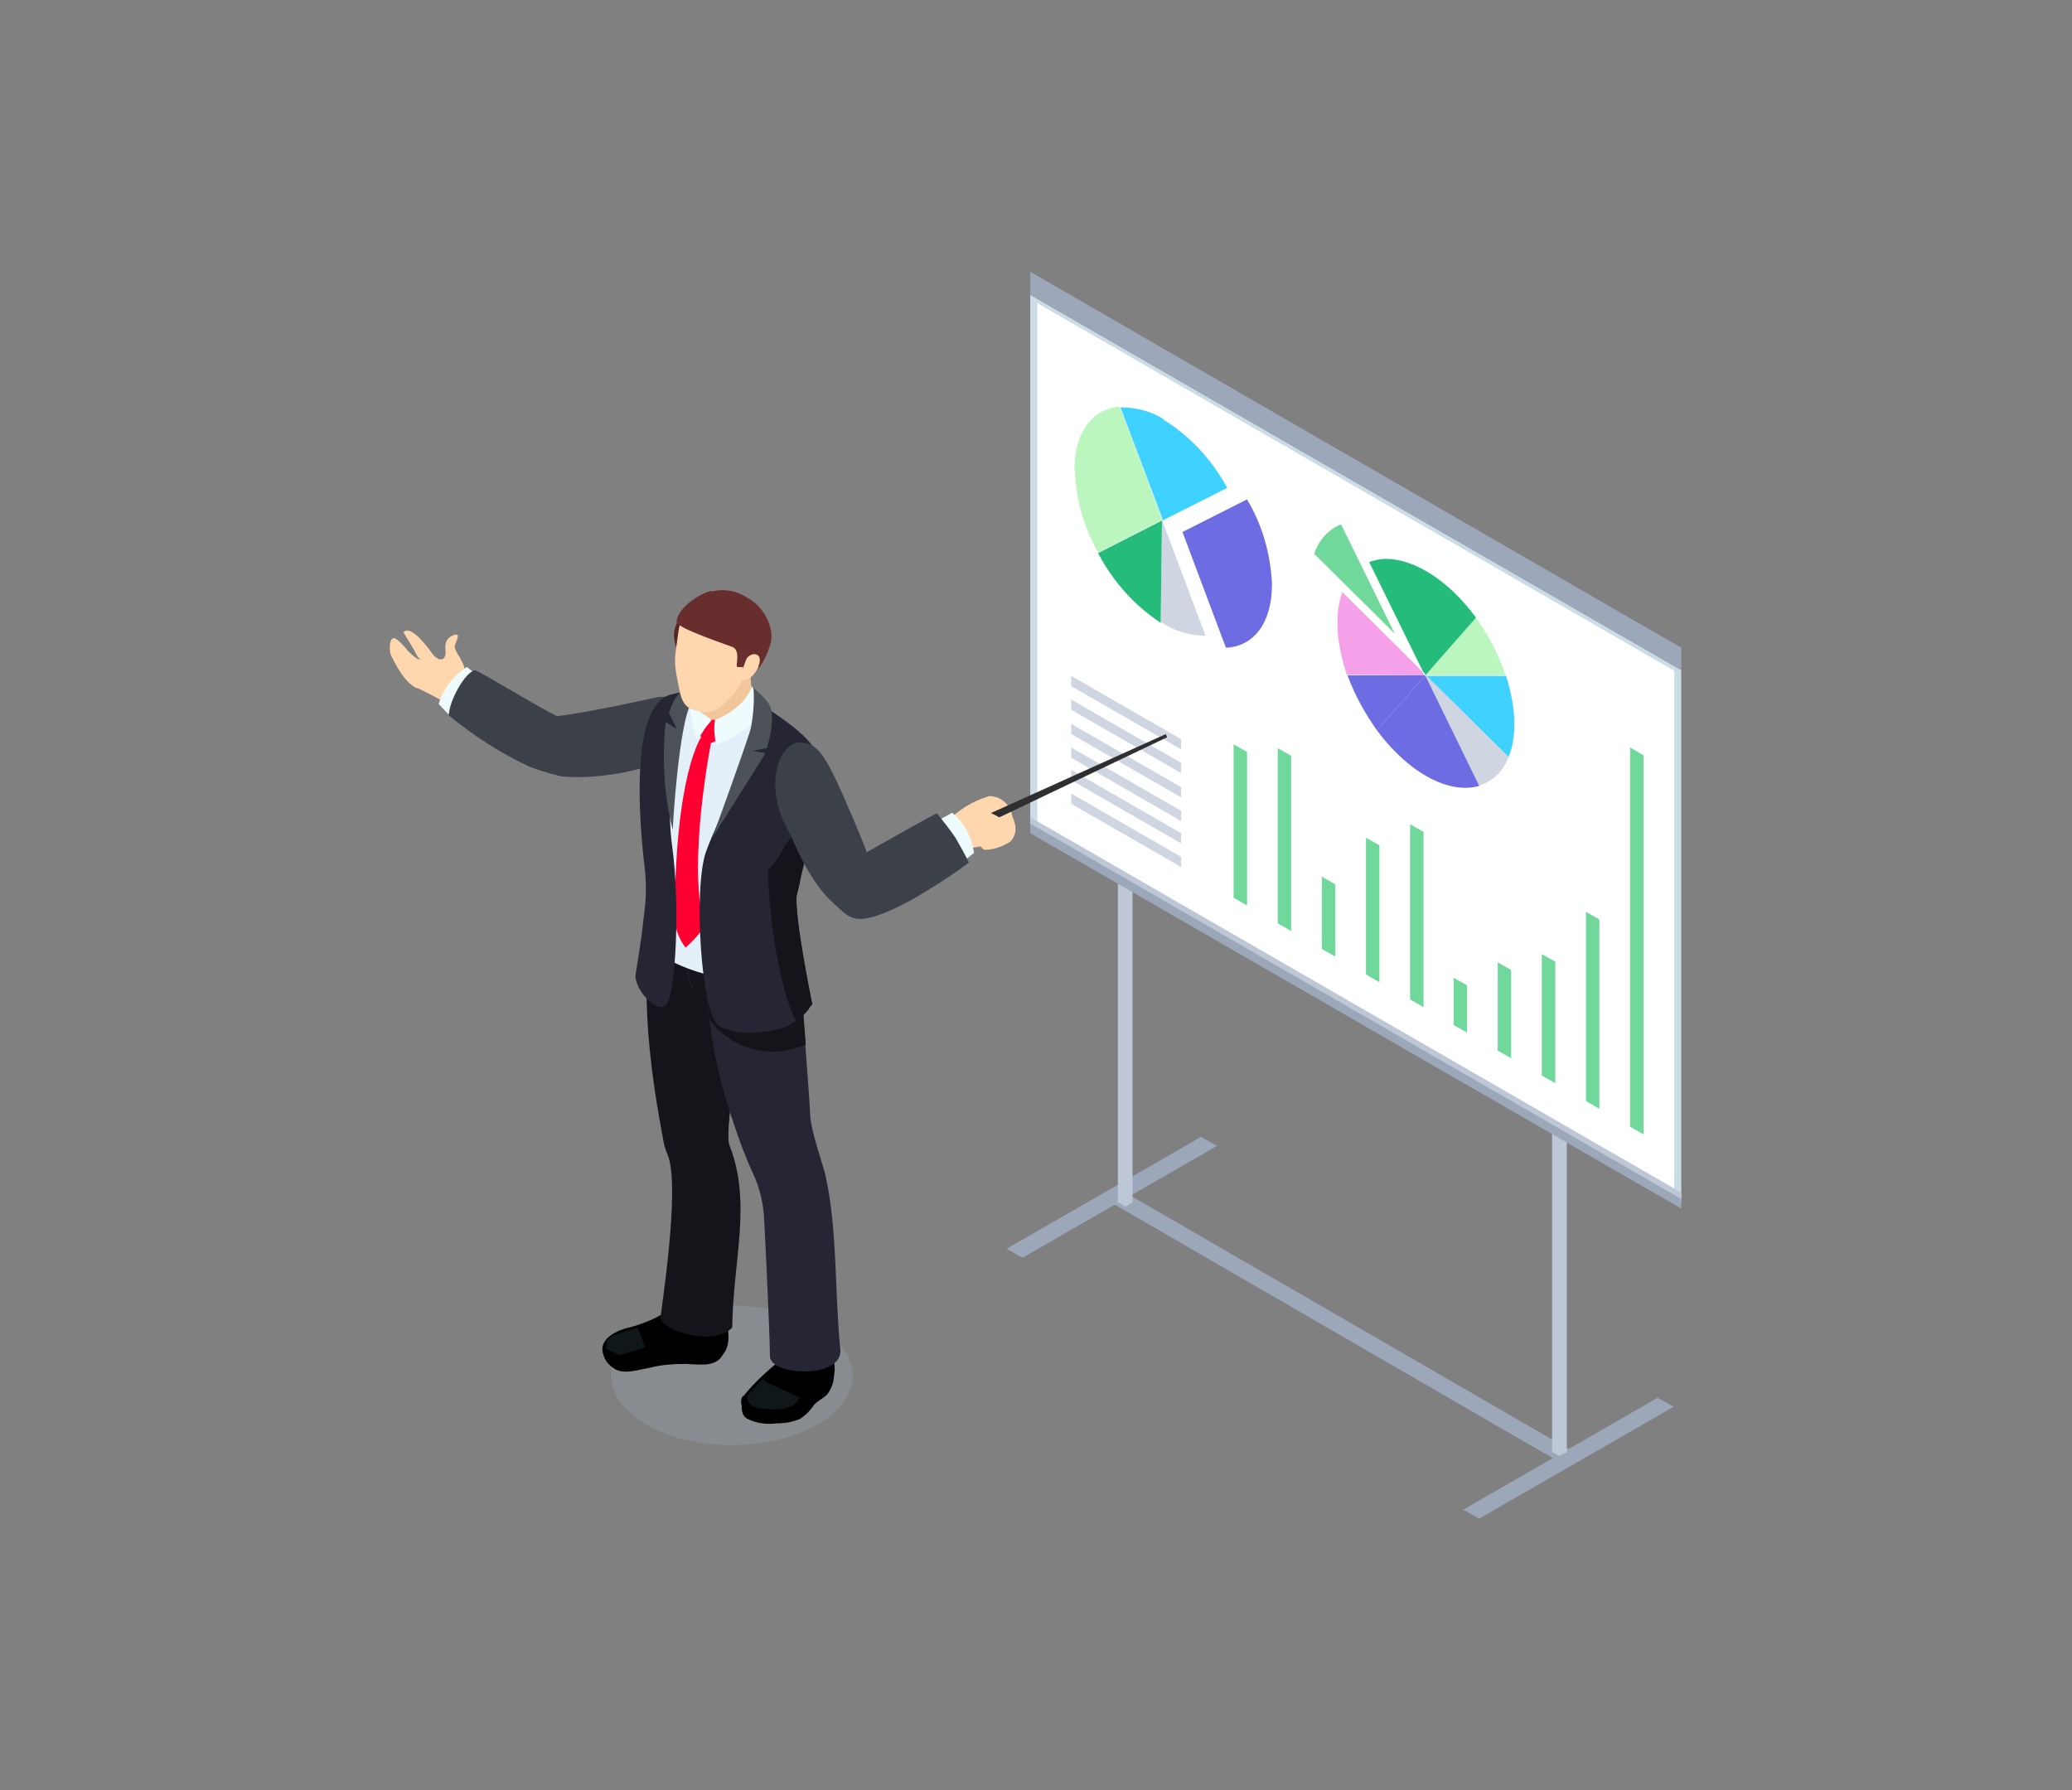<?xml version="1.0" encoding="UTF-8"?>
<svg xmlns="http://www.w3.org/2000/svg" version="1.1" viewBox="0 0 324 280">
  <rect x="0" y="0" width="324" height="280" fill="#808080" stroke="none"/>
  <defs>
    <style>
      .cls-1 {
        fill: #532523;
      }

      .cls-2 {
        fill: #682e2e;
      }

      .cls-3 {
        fill: #f5a1ea;
      }

      .cls-4 {
        fill: #fff;
      }

      .cls-5 {
        fill: #6d6ce3;
      }

      .cls-6 {
        fill: #3fd1ff;
      }

      .cls-7 {
        fill: #14141a;
      }

      .cls-8 {
        fill: #101719;
      }

      .cls-9 {
        fill: #71d89c;
      }

      .cls-10 {
        fill: #cfd6e2;
      }

      .cls-11 {
        fill: #bdc7d6;
      }

      .cls-12 {
        fill: #ff0032;
      }

      .cls-13, .cls-14, .cls-15 {
        isolation: isolate;
      }

      .cls-13, .cls-16 {
        fill: #e3f0f9;
      }

      .cls-13, .cls-15 {
        mix-blend-mode: multiply;
      }

      .cls-17 {
        fill: #f1c69b;
      }

      .cls-18 {
        fill: #baf6be;
      }

      .cls-19 {
        fill: #2f2f31;
      }

      .cls-20 {
        fill: #4d5259;
      }

      .cls-21 {
        fill: #262533;
      }

      .cls-22 {
        fill: #ffd7af;
      }

      .cls-23 {
        fill: #ccdce5;
      }

      .cls-15 {
        fill: #abbbce;
        opacity: .2;
      }

      .cls-24 {
        fill: #25bb7a;
      }

      .cls-25 {
        fill: #3b4049;
      }

      .cls-26 {
        fill: #9ca8ba;
      }

      .cls-27 {
        fill: #eefcfe;
      }
    </style>
  </defs>
  <!-- Generator: Adobe Illustrator 28.7.1, SVG Export Plug-In . SVG Version: 1.2.0 Build 142)  -->
  <g class="cls-14">
    <g id="Layer_1">
      <g id="Group_102210">
        <g id="Group_91643">
          <path id="Path_400723" class="cls-26" d="M174.9,185.9l72.6,42-2.5,1.4-72.4-41.9c.8-.5,1.5-1,2.2-1.6Z"/>
          <path id="Path_400724" class="cls-26" d="M261.7,220l-30.4,17.5-2.5-1.4,30.4-17.5,2.5,1.4Z"/>
          <path id="Path_400725" class="cls-26" d="M190.3,179.2l-30.4,17.5-2.5-1.4,30.4-17.5,2.5,1.4Z"/>
          <path id="Path_400726" class="cls-11" d="M242.8,227.1l1,.6,1.2-.6v-74.8h-2.3v74.8Z"/>
          <path id="Path_400727" class="cls-11" d="M174.8,188l1.2.7,1.1-.7v-74.8h-2.3v74.8Z"/>
          <g id="Group_91642">
            <path id="Path_400728" class="cls-23" d="M161.1,46.1l101.8,58.7v83.1l-101.8-58.7V46.1Z"/>
            <path id="Path_400729" class="cls-4" d="M261.8,104.9v82.5l-99.6-57.5V47.4l99.6,57.5Z"/>
            <path id="Path_400730" class="cls-11" d="M262.9,186.5l-101.8-58.7v1.5l101.8,58.7v-1.5Z"/>
            <path id="Path_400731" class="cls-26" d="M262.9,187.5l-101.8-58.7v1.5l101.8,58.7v-1.5Z"/>
            <path id="Path_400732" class="cls-26" d="M262.9,101.3l-101.8-58.8v3.6l101.8,58.7v-3.6Z"/>
            <g id="Group_91639">
              <path id="Path_400733" class="cls-10" d="M181.7,81.4l-.2,15.9c.1,0,.3.2.4.2,2,1.3,4.3,1.9,6.6,1.9l-6.8-18.1h0Z"/>
              <path id="Path_400734" class="cls-5" d="M191.7,101.3c4.3-.2,7.2-3.8,7.2-9.9-.2-4.7-1.5-9.3-3.9-13.3l-10.1,5.1,6.8,18.1Z"/>
              <path id="Path_400735" class="cls-24" d="M181.5,97.3l.2-15.9-10,5.1c2.3,4.4,5.7,8.2,9.8,10.9Z"/>
              <path id="Path_400736" class="cls-9" d="M181.7,60.6h0c0,.1,0,.2,0,.2v-.2Z"/>
              <path id="Path_400737" class="cls-6" d="M181.9,65.6h0c4.2,2.6,7.6,6.3,10,10.7l-10.1,5.1v-.2c0,0-6.6-17.5-6.6-17.5,2.4,0,4.7.6,6.7,1.8Z"/>
              <path id="Path_400738" class="cls-18" d="M168.1,73.6c.1,4.5,1.4,8.9,3.6,12.8l10-5.1v-.2l-6.6-17.5c-4.2.3-7.1,3.9-7.1,9.9Z"/>
            </g>
            <g id="Group_91640">
              <path id="Path_400739" class="cls-18" d="M223,105.6h12.5c0,0-.1-.2-.2-.4-1.1-3.1-2.6-5.9-4.5-8.6l-7.9,9h.1Z"/>
              <path id="Path_400740" class="cls-24" d="M222.9,105.6l7.9-9c-4-5.5-9.4-9.2-14.1-9.2-.9,0-1.8.2-2.6.5l8.4,17.1.4.5Z"/>
              <path id="Path_400741" class="cls-9" d="M218.1,99.1l-8.4-17.1c-2,.8-3.5,2.5-4.2,4.6l12.6,12.5Z"/>
              <path id="Path_400742" class="cls-6" d="M235.5,105.7h-12.5c0,0,12.9,12.7,12.9,12.7,1.3-3.2,1.2-7.7-.4-12.7Z"/>
              <path id="Path_400743" class="cls-9" d="M223,84.6h0s0-.2,0-.2v.2Z"/>
              <path id="Path_400744" class="cls-3" d="M222.5,105.1l-12.6-12.5c-1.2,3.3-1,7.8.7,12.9h0s12.2.1,12.2.1l-.4-.5Z"/>
              <path id="Path_400745" class="cls-5" d="M222.8,105.6h-12.1c1.1,3,2.7,5.9,4.6,8.6l7.6-8.6h-.1Z"/>
              <path id="Path_400746" class="cls-10" d="M235.9,118.4l-12.9-12.8h-.2c0,0,8.4,17.3,8.4,17.3,2.2-.7,3.9-2.3,4.7-4.5Z"/>
              <path id="Path_400747" class="cls-5" d="M222.8,105.7l-7.5,8.5c4,5.4,9.3,9.1,14,9,.7,0,1.3-.1,2-.3l-8.4-17.2Z"/>
            </g>
            <path id="Path_400748" class="cls-9" d="M254.9,176.2l2.1,1.2v-59.3l-2.1-1.2v59.3Z"/>
            <path id="Path_400749" class="cls-9" d="M248,172.2l2.1,1.2v-29.6l-2.1-1.2v29.6Z"/>
            <path id="Path_400750" class="cls-9" d="M241.1,168.2l2.1,1.2v-19l-2.1-1.2v19Z"/>
            <path id="Path_400751" class="cls-9" d="M234.2,164.3l2.1,1.2v-13.8l-2.1-1.2v13.8Z"/>
            <path id="Path_400752" class="cls-9" d="M227.3,160.3l2.1,1.2v-7.4l-2.1-1.2v7.4Z"/>
            <path id="Path_400753" class="cls-9" d="M220.5,156.3l2.1,1.2v-27.4l-2.1-1.2v27.4Z"/>
            <path id="Path_400754" class="cls-9" d="M213.6,152.4l2.1,1.2v-21.4l-2.1-1.2v21.4Z"/>
            <path id="Path_400755" class="cls-9" d="M206.7,148.4l2.1,1.2v-11.3l-2.1-1.2v11.3Z"/>
            <path id="Path_400756" class="cls-9" d="M199.8,144.4l2.1,1.2v-27.4l-2.1-1.2v27.4Z"/>
            <path id="Path_400757" class="cls-9" d="M192.9,140.4l2.1,1.2v-24l-2.1-1.2v24Z"/>
            <g id="Group_91641">
              <path id="Path_400758" class="cls-10" d="M167.5,124.1l17.2,9.9v1.6l-17.2-9.9v-1.6Z"/>
              <path id="Path_400759" class="cls-10" d="M167.5,120.4l17.2,9.9v1.6l-17.2-9.9v-1.6Z"/>
              <path id="Path_400760" class="cls-10" d="M167.5,116.9l17.2,9.9v1.6l-17.2-9.9v-1.6Z"/>
              <path id="Path_400761" class="cls-10" d="M167.5,113.2l17.2,9.9v1.6l-17.2-9.9v-1.6Z"/>
              <path id="Path_400762" class="cls-10" d="M167.5,105.7l17.2,9.9v1.6l-17.2-9.9v-1.6Z"/>
              <path id="Path_400763" class="cls-10" d="M167.5,109.4l17.2,9.9v1.6l-17.2-9.9v-1.6Z"/>
            </g>
          </g>
        </g>
        <g id="Group_91650">
          <path id="Path_400764" class="cls-15" d="M127.8,207.4c7.4,4.3,7.4,11.2,0,15.4s-19.3,4.3-26.7,0-7.4-11.2,0-15.4c7.4-4.3,19.3-4.3,26.7,0Z"/>
          <g id="Group_91644">
            <path id="Path_400765" class="cls-22" d="M65.3,107.6c.6.3,2.3,1.1,4,2.1,4.7,2.6,3.1-3.9,3.1-3.9.7-.8,0-2-.4-2.8-.3-.6-.8-1.1-.9-1.9,0-.2.6-1.5.5-1.7-.3-.5-1.5.3-1.7.7-.7,1.4.3,2.2-.7,3-.2,0-.4,0-.6,0-.6-.4-.7-.5-.8-.6-1.1-1.6-3.7-4.9-4.7-3.6.7,1.2,1.5,2.4,2.1,3.6.4.7.9.8,0,.5-.7-.5-1.4-1.1-1.9-1.8-.3-.3-1.3-1.5-1.8-1.4-.7.2-.6,2.1-.4,2.6.9,1.8,2.1,4.2,4,5.2Z"/>
            <path id="Path_400766" class="cls-27" d="M70.2,111.8l-1.6-1.7c.7-2.4,2.3-4.4,4.4-5.8l2.6,2.1-5.5,5.3Z"/>
            <path id="Path_400767" class="cls-25" d="M70.2,111.8c0-2.1,2.5-6.7,4.1-7,2.1,1,9,5.3,12.8,7.2,3.8-.4,12.8-2.3,15.8-3,4.4-.3,4.3,2,4.9,4.5,1.5,5.9-13.2,8.7-20.1,7.9-1.7-.4-3.3-.9-4.9-1.5-4.5-2.1-8.7-4.8-12.6-8Z"/>
          </g>
          <path id="Path_400768" d="M112.1,206.7c1.3,2.4,2.4,6.4-1.9,6.7-.9,0-1.9,0-2.8-.1-1.9,0-3.9.1-5.8.6-2.7.5-5.8,1.7-6.8-1.8-.7-2.4,1.1-2.9,2.9-3.4,2.4-.6,5.3-1.1,7.2-2.8l7.1.7Z"/>
          <path id="Path_400769" d="M112.8,204.7c1.3,2.4,2.3,7.8-2,8.1-1.2,0-2.3-.2-3.4-.5-1.9-.2-4.2,1.1-6.1,1.5-2.7.5-6,1.4-7-2.1-.7-2.4,2.3-3.7,4.1-4.1,2.8-.7,5.4-2,7.7-3.7l6.7.9Z"/>
          <path id="Path_400770" d="M116.2,219.2c.5-2.3,2.7-2,4.1-3.2,2.1-1.9,2.6-6.8,6.3-6.6,2,.1,3.5,3.3,3.8,5,.1,1.3-.2,2.5-1,3.6-.6.7-1.5,1-2.1,1.7-.6.9-1.3,1.6-2.2,2.2-1.2.5-2.4.7-3.7.7-1.5.2-3.1,0-4.5-.7-1-.5-1-1.7-.8-2.6Z"/>
          <path id="Path_400771" d="M116.2,218.4c1.6-2,3.5-3.8,5.5-5.4,1.9-7.5,7.6-5.7,8.8.5.1,1.3-.2,2.5-1,3.5-.7.8-1.6.9-2.2,1.9-.4.7-.3,1.4-1.1,1.9-1.1.6-2.3.9-3.6.8-1.9,0-3.9.3-5.7-.7-.9-.5-1.3-1.6-.8-2.5,0,0,0,0,0-.1Z"/>
          <path id="Path_400772" class="cls-7" d="M103.7,136.7c0,6.9,0-1.8-2,10.2s1.7,29.4,2,31.3c.1.8.4,1.7.7,2.4,2.1,5.1-1.2,25.2-1.1,25.5.4,2.2,8.5,4.5,11.2,1.5.1-10.2,3.1-19.5-.4-28.4-1-2.6,2-14.9,1-21.7-1.6-10.9-6-16-6.1-16l-5.2-4.8Z"/>
          <path id="Path_400773" class="cls-22" d="M104.9,110.1c.9,3,1.5,6,1.9,9.1.3,4.5,1.6,10.5.6,14.8-.6,2.6-3.8,4.3-3.8,1.2,0-6.2-2.5-12-2.7-18.2,0-1.6.5-6.5,3.9-6.9Z"/>
          <path id="Path_400774" class="cls-21" d="M105,147.6c.9,7.2,5.6,8.3,5.6,8.3.5,6.6,1.8,13.1,4,19.4.9,2.8,1.9,5.5,3.1,8.1,1.1,2.3,1.7,4.9,1.8,7.4.6,11.7.9,19.6.9,21.3,0,3.1,11.5,3.6,11-1.1-.9-8.7-.4-18.4-2.3-27.1-.4-1.8-2.2-6.6-2.4-9.4-.2-4.3-1.8-25-2-25l-19.8-2Z"/>
          <path id="Path_400775" class="cls-7" d="M107.1,147.8l-2.1-.2c.5,3.7,1.9,5.8,3.2,7-.8-2.2-1.1-4.5-1.1-6.8Z"/>
          <path id="Path_400776" class="cls-7" d="M125,163.7c.3,0,.7-.2,1-.3-.5-6.8-1.1-13.8-1.2-13.8l-17.6-1.7c0,2.3.4,4.6,1.1,6.7.7.6,1.5,1.1,2.4,1.3,0,0,0,1.4.3,3.6,3.2,4.4,8.9,6.1,14,4.2Z"/>
          <path id="Path_400777" class="cls-16" d="M103,134.9c.4,1.2-1.3,10-1.3,12.4,0,3.5,20.4,10.5,22.2,1.9-3.9-14.3,7.3-24.5,3.9-31.2,0,0-5.8-6.2-11.6-8.3-3-1.1-11.2,0-11.4,0,0,0-8,4.1-1.8,25.1Z"/>
          <path id="Path_400778" class="cls-17" d="M108.2,109.7c.6,0,1.2-.3,1.5-.8,0-.2.2-.8.4-1.5h0c.4-1.4.7-2.8.8-4.3l6.4-.3c0,5,.5,6.1.5,7.8,0,2.4-4.4,3-5.9,2.7-1.9-.4-3.4-1.8-3.8-3.6Z"/>
          <g id="Group_91645">
            <path id="Path_400779" class="cls-13" d="M114.8,115.1l-3.2,1.9-.7-2.7-1.8,2-.5-2,2.2-1.9.5.4,1.3-.4,2.1,2.7Z"/>
            <path id="Path_400780" class="cls-12" d="M112.5,112.6c-.5,0-1,0-1.4-.1l-1.6,2.6,1.2,1.3,2.2-.9-.4-2.9Z"/>
            <path id="Path_400781" class="cls-27" d="M117.6,107.3l2,3.6s-1.9,3.4-7.6,5.5c-.3-1.2-.4-2.5-.2-3.8,0,0,4.5-1.6,5.8-5.3Z"/>
            <path id="Path_400782" class="cls-12" d="M111.3,115.5s-3.9,19.4-1.2,28.8c.3,1.1-2.9,3.9-2.9,3.9-.9-1.2-1.5-2.6-1.7-4.1,0-23.3,4.2-28.9,4.2-28.9l1.6.3Z"/>
            <path id="Path_400783" class="cls-27" d="M111.3,112.6l-2.4,2.9c-.4-1.3-.7-2.6-.9-4-.3-1.8,1.2-.4,1.2-.4l2.1,1.5Z"/>
          </g>
          <g id="Group_91646">
            <path id="Path_400784" class="cls-21" d="M108,108.8c-1.4,3.2-4.2,13.9-2.9,23.5s.5,22.1-.7,24.5c-1.2,2.4-5.4-2.1-5-4.5.4-2.5.9-5.3,1.3-9.2.4-2.7.4-5.5,0-8.3-1-9.1-1.7-24,3.9-26.1,3.5-1,4.8-.5,4.8-.5l-1.5.5Z"/>
            <path id="Path_400785" class="cls-20" d="M107.1,107.4c-1.2,1.1-2,2.5-2.5,4.1.5.9,1.2,2.5,1.2,2.5l-1.7-1.1c-.6,5.6-.3,11.3,1.1,16.9,0-1.1,1-16.4,2.8-19.7s-.7-2.8-.7-2.8h-.1Z"/>
          </g>
          <g id="Group_91647">
            <path id="Path_400786" class="cls-21" d="M124.6,139.9c-.5,3,2.4,17.1,2.4,17.1,0,0-.2.2-.5.6,0,0,0,.1-.1.2-.4.5-.9,1-1.3,1.4,0,0-.2.1-.3.2h0c0,0-.2.2-.3.2-.5.4-1,.7-1.5.9-2.3,1-7.8,1.7-10.6-.1s-4-21.6-2-27.2,8.4-17.3,7.6-22.8c1.1.9,1.5,0,1.5,0,2.7,2,7.4,4.7,8.5,8.1.6,2,.5,4,0,6-.4,1.6-.9,3.1-1.2,4.6-.6,2.6-1.3,5.2-1.7,7.9,0,.3,0,.6,0,.9-.2.9-.4,1.7-.5,2.1Z"/>
            <path id="Path_400787" class="cls-7" d="M127,157.1s-.2.2-.5.6c0,0,0,.1-.1.2-.4.5-.9,1-1.3,1.4,0,0-.2.1-.3.2h0c0,0-.2.2-.3.2-3.6-6.8-4.7-23.4-4.3-23.7,2-1.9,1.7-3.1,3.6-5.1,1.6-2.1,3-4.2,4.3-6.5.3-.4.5-.8.7-1.1-.2.8-2.7,10-3.7,14.5-.2.9-.4,1.7-.5,2.1-.5,3,2.4,17.1,2.4,17.1Z"/>
            <path id="Path_400788" class="cls-20" d="M117.7,107.5s2.3,1.8,2.8,3.1c.4,1.2.3,3.6-.6,6.4-1.6.3-2.2.4-2.2.4l2,.4-8.3,13.2s5.6-15.4,6-17.1c.4-2.1.6-4.3.4-6.5Z"/>
          </g>
          <g id="Group_91649">
            <path id="Path_400789" class="cls-2" d="M112.5,94.1l2.5-.5c0-.3-.8-.9-.8-1.2,1,.2,2,.6,2.8,1.2,2.1,1,4.4,4.5,3.4,7.4-1,2.8-2.6,6.6-8.1,4.9-.6-.2-2.6.5-3.2,0l3.4-11.8Z"/>
            <path id="Path_400790" class="cls-1" d="M106.7,103.4c-1.4-2.6-2.3-5.5.7-7.6l4.9-1.4-3.3,11.5c-.9-.7-1.7-1.6-2.3-2.6Z"/>
            <g id="Group_91648">
              <path id="Path_400791" class="cls-22" d="M116,105.3c-.1.5.5,1.5-2.1,4.1-2,1.9-2.7,2.3-5.2,1.7-2.2-.5-2.3-2.6-2.7-4.4-.7-3.6-.5-3.5,0-7.3.5-3.8,1.5-6.2,6.7-4.9s4.4,6.3,3.3,10.8Z"/>
            </g>
            <path id="Path_400792" class="cls-2" d="M111.3,92.5c4.5-1.1,8.1,2.4,8,7.2,0,1.8-.9,5-4,4.6-.4,0,.6-2.4-.7-3.1-.5-.2-8.8-3-8.8-3.9,0-2,3.4-4.5,5.5-4.9Z"/>
            <path id="Path_400793" class="cls-22" d="M118.6,104.3c-.4,1-1.9,2.8-3,1.8l1.1-3c.6-1.2,2.8-1.2,1.9,1.1Z"/>
          </g>
          <path id="Path_400794" class="cls-8" d="M119.3,215.7c-.2.1-2.5,2.6-2.5,2.6,0,.9.7,1.7,1.7,1.9,6.1,1,6.5-1.7,6.5-1.7l-4.9-2.2-.8-.6Z"/>
          <path id="Path_400795" class="cls-8" d="M95,209.9l-.3,1s2.1,1,2.2,1,4-1.2,4-1.2l-1.2-3.1-3.8,1.2-1,.8v.2Z"/>
          <path id="Path_400796" class="cls-22" d="M154.7,124.5c-2.7.8-5.1,2.3-7,4.4l3.3,3.8c4.6-.3,6.8-2.6,7.1-3.3.7-1.9-.3-4-2.2-4.7-.4-.1-.8-.2-1.2-.2Z"/>
          <path id="Path_400797" class="cls-27" d="M150.5,134.8l1.8-1.4c-.3-2.4-1.5-4.7-3.4-6.3l-2.9,1.6,4.4,6.1Z"/>
          <path id="Path_400798" class="cls-25" d="M123.1,129.6c-3.1-5.5-2.2-12.4,1.6-13.5,2.6-.1,3.8,1.3,5.8,5.4,1.6,3.3,5.1,11.6,5,11.8,3.2-1.8,9.5-5.4,11-6.1,1,1.2,2,2.5,2.9,3.8.3.5,1.6,2.8,2.1,3.9-2.8,2.1-5.8,4-8.9,5.8-8.9,4.8-9.6,2.9-12,.8-4.3-3.7-6.3-9.8-7.5-11.9Z"/>
          <path id="Path_400799" class="cls-22" d="M156.5,125.4c.4,1.2,1.8,1.7,2.1,3.1.4,1.1.2,2.3-.6,3.1-1.2.8-2.6,1.3-4.1,1.3-.9-.6-1.1-1.6-1.6-2.2l4.1-5.2Z"/>
          <path id="Path_400800" class="cls-19" d="M153.8,129l28.7-13.7-.2-.5-29,13.1.5,1.2Z"/>
          <path id="Path_400801" class="cls-22" d="M152.8,126.3c.8.4,5.5,1.7,4.3,3.4-1.5,2.1-7.8-.7-5.4-2.9l1.1-.5Z"/>
        </g>
      </g>
    </g>
  </g>
</svg>